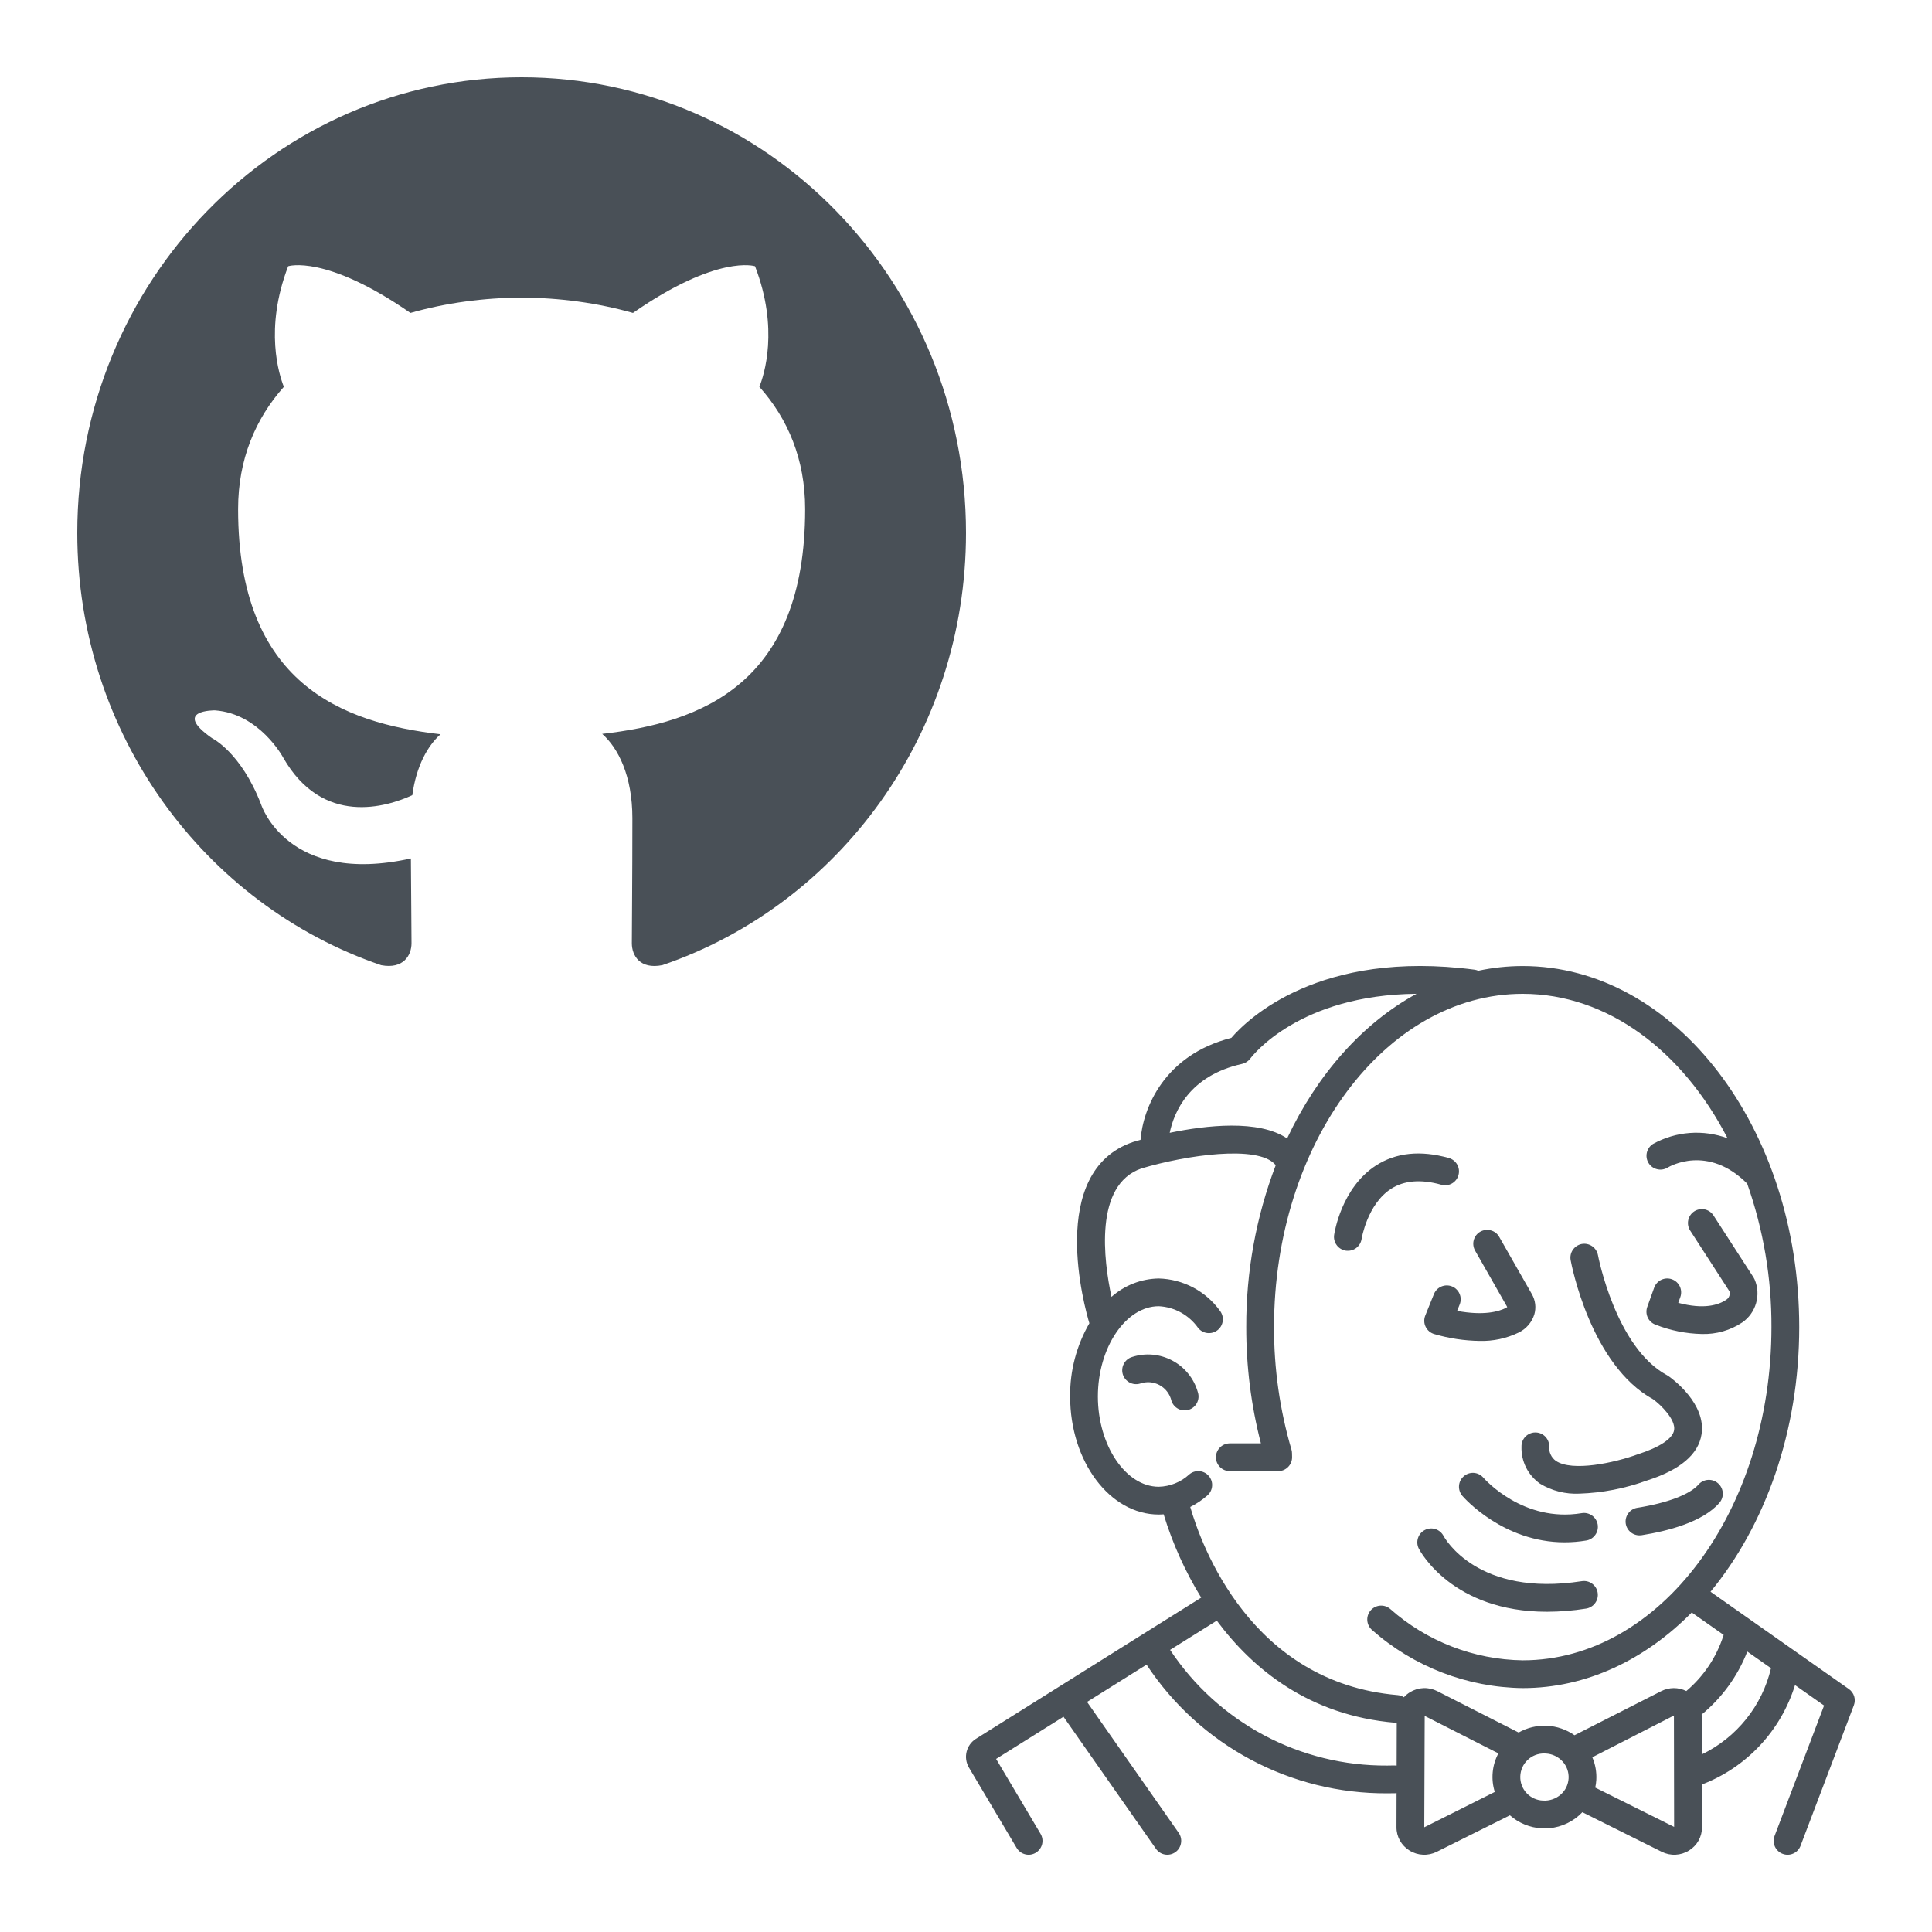 <svg width="50" height="50" viewBox="0 0 50 50" fill="none" xmlns="http://www.w3.org/2000/svg">
<path fill-rule="evenodd" clip-rule="evenodd" d="M13.5 2C19.852 2 25 7.278 25 13.791C25 18.999 21.709 23.418 17.142 24.978C16.559 25.094 16.352 24.726 16.352 24.412C16.352 24.023 16.366 22.754 16.366 21.176C16.366 20.077 15.998 19.359 15.585 18.993C18.146 18.701 20.837 17.704 20.837 13.175C20.837 11.887 20.391 10.836 19.652 10.011C19.772 9.713 20.167 8.514 19.54 6.89C19.54 6.89 18.576 6.574 16.381 8.099C15.462 7.838 14.477 7.706 13.5 7.702C12.523 7.706 11.539 7.838 10.622 8.099C8.424 6.574 7.458 6.89 7.458 6.89C6.833 8.514 7.228 9.713 7.346 10.011C6.612 10.836 6.162 11.887 6.162 13.175C6.162 17.693 8.847 18.705 11.401 19.003C11.072 19.297 10.774 19.817 10.671 20.579C10.015 20.881 8.35 21.402 7.325 19.6C7.325 19.6 6.716 18.467 5.562 18.384C5.562 18.384 4.44 18.369 5.483 19.101C5.483 19.101 6.237 19.463 6.76 20.826C6.76 20.826 7.435 22.93 10.634 22.217C10.64 23.203 10.65 24.131 10.65 24.412C10.65 24.724 10.439 25.088 9.865 24.979C5.295 23.421 2 19 2 13.791C2 7.278 7.15 2 13.5 2Z" fill="#495057"/>
<path d="M47.849 43.712L44.268 41.194C45.679 39.486 46.564 37.048 46.564 34.344C46.564 29.192 43.354 25.001 39.408 25.001C39.022 25.001 38.636 25.042 38.258 25.123C38.228 25.11 38.197 25.101 38.165 25.096C34.137 24.565 32.28 26.381 31.867 26.86C30.124 27.304 29.58 28.684 29.517 29.499C29.437 29.521 29.371 29.54 29.323 29.555C27.076 30.32 28.082 33.879 28.193 34.246C27.86 34.822 27.688 35.476 27.695 36.141C27.695 37.826 28.724 39.196 29.989 39.196C30.032 39.196 30.073 39.193 30.115 39.19C30.346 39.947 30.673 40.672 31.087 41.346L25.254 45.002C25.135 45.078 25.05 45.197 25.016 45.334C24.982 45.471 25.002 45.615 25.072 45.738L26.311 47.825C26.36 47.906 26.439 47.966 26.532 47.989C26.577 48.001 26.625 48.004 26.672 47.997C26.718 47.99 26.763 47.974 26.804 47.95C26.844 47.926 26.88 47.894 26.908 47.856C26.936 47.819 26.957 47.776 26.969 47.73C26.98 47.684 26.983 47.636 26.976 47.59C26.969 47.543 26.953 47.498 26.929 47.458L25.779 45.521L27.523 44.429L29.916 47.847C29.971 47.925 30.054 47.978 30.148 47.995C30.242 48.011 30.338 47.99 30.417 47.935C30.495 47.881 30.548 47.797 30.564 47.703C30.581 47.61 30.56 47.513 30.505 47.435L28.133 44.046L29.673 43.081C30.352 44.111 31.277 44.955 32.364 45.536C33.452 46.118 34.667 46.418 35.9 46.411C35.968 46.411 36.036 46.41 36.105 46.409C36.118 46.408 36.13 46.406 36.143 46.404L36.141 47.288C36.14 47.409 36.171 47.528 36.23 47.634C36.289 47.739 36.374 47.828 36.477 47.891C36.582 47.957 36.702 47.994 36.826 48C36.95 48.006 37.073 47.979 37.184 47.924L39.076 46.98C39.304 47.181 39.593 47.3 39.896 47.317C39.922 47.318 39.948 47.319 39.973 47.319C40.302 47.32 40.619 47.2 40.865 46.983C40.895 46.956 40.924 46.928 40.951 46.9L43.005 47.924C43.116 47.979 43.239 48.006 43.363 48C43.486 47.994 43.606 47.957 43.712 47.891C43.815 47.828 43.9 47.739 43.959 47.634C44.018 47.528 44.048 47.409 44.048 47.288L44.045 46.183C44.615 45.965 45.128 45.62 45.546 45.174C45.963 44.728 46.274 44.194 46.455 43.61L47.207 44.139L45.926 47.514C45.909 47.558 45.901 47.605 45.903 47.652C45.904 47.699 45.915 47.746 45.934 47.789C45.954 47.832 45.981 47.871 46.016 47.903C46.05 47.935 46.09 47.961 46.135 47.977C46.179 47.994 46.226 48.002 46.273 48.001C46.32 47.999 46.367 47.989 46.41 47.969C46.453 47.95 46.492 47.922 46.524 47.888C46.556 47.853 46.582 47.813 46.598 47.769L47.978 44.133C48.006 44.059 48.009 43.977 47.986 43.901C47.962 43.824 47.914 43.758 47.849 43.712ZM32.147 27.533C32.231 27.513 32.306 27.465 32.358 27.395C32.415 27.319 33.623 25.748 36.66 25.719C35.266 26.479 34.094 27.799 33.31 29.463C32.577 28.967 31.22 29.121 30.272 29.317C30.381 28.791 30.77 27.838 32.147 27.533ZM36.087 45.69C36.025 45.692 35.963 45.693 35.902 45.693C34.79 45.7 33.694 45.43 32.713 44.908C31.732 44.385 30.896 43.626 30.282 42.699L31.491 41.942C32.419 43.192 33.879 44.397 36.111 44.585C36.121 44.586 36.131 44.586 36.141 44.586C36.144 44.586 36.146 44.586 36.148 44.586L36.145 45.694C36.126 45.691 36.106 45.69 36.087 45.69ZM36.489 43.795C36.431 43.831 36.379 43.874 36.333 43.925C36.284 43.894 36.229 43.874 36.171 43.869C32.366 43.548 31.085 39.978 30.804 39C30.963 38.92 31.112 38.82 31.246 38.703C31.282 38.672 31.311 38.634 31.332 38.592C31.353 38.55 31.366 38.504 31.369 38.457C31.373 38.41 31.367 38.363 31.352 38.318C31.337 38.273 31.313 38.232 31.282 38.196C31.252 38.16 31.214 38.131 31.172 38.11C31.13 38.089 31.084 38.076 31.036 38.073C30.989 38.069 30.942 38.075 30.897 38.09C30.852 38.105 30.811 38.129 30.775 38.16C30.561 38.358 30.281 38.47 29.989 38.477C29.135 38.477 28.413 37.407 28.413 36.141C28.413 34.875 29.135 33.805 29.989 33.805C30.191 33.815 30.387 33.871 30.563 33.968C30.739 34.066 30.891 34.202 31.007 34.366C31.066 34.441 31.153 34.489 31.247 34.499C31.342 34.51 31.437 34.483 31.511 34.424C31.586 34.365 31.634 34.279 31.645 34.184C31.656 34.09 31.629 33.995 31.57 33.92C31.388 33.669 31.151 33.464 30.877 33.319C30.603 33.175 30.299 33.095 29.989 33.087C29.537 33.094 29.103 33.263 28.765 33.563C28.565 32.629 28.307 30.66 29.542 30.239C30.706 29.891 32.547 29.629 32.997 30.134C33.003 30.141 33.01 30.146 33.017 30.152C32.507 31.491 32.248 32.912 32.253 34.344C32.251 35.36 32.378 36.371 32.632 37.354H31.828C31.733 37.354 31.641 37.392 31.574 37.459C31.506 37.527 31.468 37.618 31.468 37.714C31.468 37.809 31.506 37.9 31.574 37.968C31.641 38.035 31.733 38.073 31.828 38.073H33.08C33.127 38.073 33.175 38.063 33.219 38.045C33.263 38.026 33.303 37.999 33.336 37.965C33.37 37.931 33.396 37.891 33.414 37.846C33.431 37.802 33.44 37.755 33.439 37.707L33.437 37.612C33.437 37.579 33.432 37.547 33.423 37.516C33.121 36.486 32.969 35.418 32.972 34.344C32.972 29.589 35.859 25.72 39.408 25.72C41.605 25.72 43.547 27.202 44.709 29.458C44.396 29.343 44.062 29.296 43.73 29.321C43.397 29.346 43.074 29.443 42.782 29.604C42.701 29.654 42.643 29.734 42.621 29.827C42.599 29.919 42.614 30.017 42.664 30.098C42.714 30.179 42.793 30.237 42.886 30.259C42.978 30.282 43.076 30.267 43.157 30.218C43.199 30.192 44.192 29.605 45.217 30.632C45.637 31.825 45.85 33.08 45.845 34.344C45.845 39.1 42.958 42.969 39.408 42.969C38.142 42.951 36.924 42.478 35.977 41.638C35.904 41.576 35.81 41.546 35.715 41.554C35.62 41.562 35.532 41.607 35.47 41.68C35.409 41.752 35.378 41.846 35.386 41.941C35.394 42.036 35.439 42.124 35.511 42.186C36.589 43.137 37.971 43.67 39.408 43.688C41.055 43.688 42.572 42.956 43.782 41.731L44.609 42.312C44.606 42.321 44.601 42.329 44.599 42.338C44.419 42.894 44.087 43.387 43.642 43.764C43.541 43.714 43.429 43.688 43.316 43.688C43.204 43.689 43.092 43.716 42.992 43.767L40.748 44.908C40.538 44.761 40.291 44.675 40.035 44.663C39.779 44.651 39.525 44.711 39.302 44.838L37.197 43.767C37.087 43.711 36.963 43.683 36.84 43.688C36.716 43.693 36.595 43.73 36.489 43.795ZM36.86 47.29L36.871 44.408L38.778 45.377C38.697 45.529 38.647 45.695 38.631 45.867C38.615 46.038 38.633 46.211 38.685 46.375L36.86 47.29ZM40.595 46.025C40.59 46.105 40.57 46.183 40.535 46.255C40.5 46.327 40.45 46.391 40.39 46.444C40.265 46.553 40.102 46.609 39.936 46.599C39.775 46.594 39.622 46.526 39.511 46.409C39.4 46.291 39.34 46.135 39.345 45.974C39.349 45.812 39.417 45.66 39.534 45.548C39.65 45.437 39.806 45.376 39.968 45.38C39.98 45.38 39.992 45.38 40.004 45.381C40.17 45.389 40.326 45.463 40.438 45.586C40.492 45.645 40.534 45.714 40.561 45.79C40.588 45.865 40.599 45.945 40.595 46.025ZM41.285 46.263C41.299 46.198 41.308 46.131 41.312 46.065C41.324 45.864 41.288 45.663 41.209 45.478L43.321 44.398L43.326 47.28L41.285 46.263ZM44.043 45.404L44.04 44.396C44.04 44.388 44.038 44.381 44.038 44.373C44.565 43.939 44.972 43.378 45.22 42.742L45.833 43.173C45.72 43.655 45.5 44.105 45.19 44.491C44.88 44.877 44.488 45.189 44.043 45.404Z" fill="#495057"/>
<path d="M39.376 37.438C39.37 37.626 39.411 37.812 39.495 37.98C39.579 38.148 39.705 38.292 39.859 38.4C40.165 38.584 40.52 38.673 40.877 38.655C41.469 38.635 42.055 38.521 42.612 38.319C43.477 38.045 43.956 37.641 44.036 37.119C44.158 36.325 43.282 35.685 43.181 35.614C43.169 35.606 43.157 35.599 43.145 35.592C41.814 34.879 41.359 32.506 41.355 32.482C41.337 32.388 41.283 32.306 41.205 32.252C41.126 32.198 41.03 32.177 40.936 32.194C40.843 32.212 40.76 32.266 40.706 32.344C40.651 32.422 40.631 32.519 40.648 32.613C40.668 32.723 41.165 35.327 42.784 36.214C42.982 36.358 43.368 36.736 43.326 37.01C43.292 37.23 42.953 37.457 42.38 37.639C41.785 37.857 40.685 38.095 40.264 37.806C40.205 37.764 40.158 37.706 40.128 37.638C40.098 37.571 40.086 37.497 40.094 37.424C40.093 37.377 40.083 37.331 40.064 37.287C40.045 37.244 40.018 37.205 39.984 37.172C39.95 37.139 39.91 37.114 39.866 37.096C39.822 37.079 39.775 37.071 39.728 37.072C39.681 37.072 39.634 37.083 39.591 37.102C39.548 37.12 39.509 37.148 39.476 37.182C39.443 37.216 39.418 37.256 39.4 37.3C39.383 37.344 39.375 37.391 39.376 37.438Z" fill="#495057"/>
<path d="M35.998 30.768C36.336 30.549 36.775 30.513 37.302 30.661C37.347 30.674 37.395 30.678 37.441 30.672C37.488 30.667 37.534 30.652 37.575 30.629C37.616 30.606 37.652 30.575 37.681 30.538C37.711 30.501 37.732 30.458 37.745 30.413C37.758 30.367 37.761 30.32 37.756 30.273C37.75 30.226 37.736 30.181 37.713 30.14C37.69 30.099 37.658 30.062 37.621 30.033C37.584 30.004 37.542 29.982 37.496 29.969C36.762 29.763 36.126 29.829 35.607 30.165C34.715 30.743 34.535 31.907 34.528 31.956C34.52 32.003 34.523 32.051 34.534 32.097C34.545 32.143 34.566 32.186 34.594 32.224C34.622 32.263 34.657 32.295 34.698 32.319C34.739 32.343 34.784 32.36 34.831 32.367C34.877 32.373 34.925 32.371 34.971 32.359C35.017 32.348 35.06 32.327 35.098 32.299C35.136 32.27 35.168 32.234 35.192 32.194C35.216 32.153 35.232 32.108 35.239 32.061C35.24 32.052 35.386 31.165 35.998 30.768Z" fill="#495057"/>
<path d="M37.578 33.293C37.49 33.257 37.391 33.258 37.303 33.295C37.215 33.332 37.146 33.403 37.11 33.491L36.886 34.046C36.867 34.093 36.858 34.143 36.86 34.194C36.861 34.245 36.874 34.294 36.897 34.34C36.919 34.385 36.951 34.425 36.99 34.458C37.029 34.49 37.075 34.514 37.123 34.527C37.503 34.638 37.896 34.697 38.291 34.703C38.64 34.713 38.987 34.639 39.302 34.487C39.397 34.441 39.483 34.376 39.552 34.296C39.622 34.216 39.674 34.122 39.707 34.021C39.733 33.933 39.741 33.84 39.73 33.749C39.719 33.657 39.689 33.569 39.643 33.489L38.799 32.01C38.776 31.969 38.745 31.933 38.708 31.904C38.67 31.875 38.628 31.854 38.582 31.842C38.537 31.829 38.489 31.826 38.442 31.832C38.395 31.838 38.35 31.853 38.309 31.876C38.268 31.899 38.232 31.931 38.203 31.968C38.174 32.005 38.153 32.048 38.141 32.093C38.128 32.139 38.125 32.186 38.131 32.233C38.137 32.28 38.152 32.325 38.175 32.366L39.007 33.826C38.996 33.835 38.985 33.843 38.972 33.849C38.794 33.94 38.41 34.056 37.71 33.926L37.776 33.761C37.794 33.717 37.803 33.67 37.803 33.623C37.802 33.576 37.793 33.529 37.774 33.486C37.756 33.442 37.729 33.403 37.695 33.37C37.662 33.336 37.622 33.31 37.578 33.293Z" fill="#495057"/>
<path d="M42.844 34.282C43.227 34.433 43.633 34.515 44.044 34.524C44.416 34.535 44.782 34.43 45.091 34.224C45.264 34.104 45.389 33.928 45.447 33.727C45.506 33.525 45.493 33.309 45.411 33.116C45.403 33.097 45.394 33.079 45.383 33.062L44.344 31.454C44.292 31.375 44.211 31.319 44.118 31.299C44.025 31.28 43.928 31.298 43.848 31.349C43.768 31.401 43.712 31.482 43.692 31.575C43.672 31.667 43.689 31.764 43.74 31.844L44.758 33.419C44.77 33.458 44.769 33.5 44.755 33.538C44.741 33.577 44.716 33.61 44.682 33.633C44.474 33.777 44.095 33.894 43.433 33.717L43.487 33.568C43.519 33.478 43.514 33.379 43.474 33.293C43.433 33.207 43.36 33.14 43.27 33.108C43.181 33.076 43.082 33.08 42.995 33.121C42.909 33.161 42.843 33.235 42.81 33.324L42.631 33.823C42.599 33.913 42.603 34.011 42.643 34.097C42.683 34.183 42.755 34.249 42.844 34.282Z" fill="#495057"/>
<path d="M40.934 39.16C39.427 39.41 38.432 38.291 38.389 38.242C38.327 38.17 38.239 38.125 38.144 38.118C38.049 38.111 37.955 38.142 37.883 38.205C37.81 38.267 37.766 38.355 37.759 38.45C37.752 38.545 37.783 38.639 37.845 38.712C37.892 38.766 38.901 39.915 40.494 39.915C40.681 39.915 40.867 39.899 41.052 39.868C41.098 39.861 41.143 39.844 41.183 39.819C41.223 39.794 41.258 39.761 41.285 39.723C41.313 39.685 41.333 39.641 41.343 39.595C41.354 39.549 41.355 39.502 41.348 39.455C41.34 39.408 41.323 39.364 41.298 39.324C41.273 39.284 41.24 39.249 41.202 39.222C41.163 39.194 41.12 39.175 41.074 39.164C41.028 39.153 40.98 39.152 40.934 39.16Z" fill="#495057"/>
<path d="M43.955 38.422C43.736 38.675 43.145 38.899 42.374 39.021C42.284 39.035 42.204 39.082 42.148 39.153C42.092 39.224 42.064 39.313 42.071 39.404C42.078 39.494 42.119 39.578 42.185 39.639C42.252 39.701 42.339 39.735 42.429 39.735C42.448 39.735 42.467 39.734 42.486 39.731C43.166 39.623 44.068 39.39 44.499 38.892C44.561 38.82 44.592 38.726 44.585 38.631C44.578 38.536 44.533 38.448 44.461 38.386C44.389 38.324 44.296 38.292 44.201 38.299C44.106 38.306 44.017 38.35 43.955 38.422Z" fill="#495057"/>
<path d="M40.937 40.92C38.249 41.339 37.394 39.816 37.357 39.747C37.312 39.663 37.236 39.6 37.146 39.572C37.055 39.544 36.957 39.553 36.873 39.597C36.789 39.641 36.725 39.716 36.697 39.806C36.668 39.897 36.676 39.995 36.719 40.079C36.758 40.154 37.595 41.712 40.035 41.712C40.374 41.711 40.713 41.684 41.048 41.63C41.142 41.615 41.226 41.564 41.282 41.487C41.339 41.41 41.362 41.314 41.347 41.219C41.333 41.125 41.281 41.041 41.204 40.985C41.127 40.928 41.031 40.905 40.937 40.92Z" fill="#495057"/>
<path d="M29.295 35.12C29.204 35.148 29.129 35.211 29.085 35.295C29.04 35.379 29.031 35.477 29.058 35.567C29.086 35.658 29.148 35.734 29.232 35.779C29.315 35.824 29.413 35.834 29.503 35.808C29.586 35.778 29.674 35.767 29.761 35.773C29.848 35.78 29.933 35.805 30.01 35.847C30.087 35.889 30.154 35.947 30.207 36.017C30.26 36.087 30.297 36.167 30.317 36.252C30.346 36.343 30.41 36.418 30.495 36.462C30.58 36.505 30.679 36.513 30.77 36.483C30.86 36.454 30.936 36.389 30.979 36.304C31.022 36.219 31.03 36.121 31 36.03C30.951 35.856 30.868 35.694 30.754 35.554C30.641 35.413 30.501 35.297 30.341 35.212C30.182 35.127 30.007 35.075 29.827 35.059C29.648 35.043 29.466 35.064 29.295 35.12Z" fill="#495057"/>
</svg>
